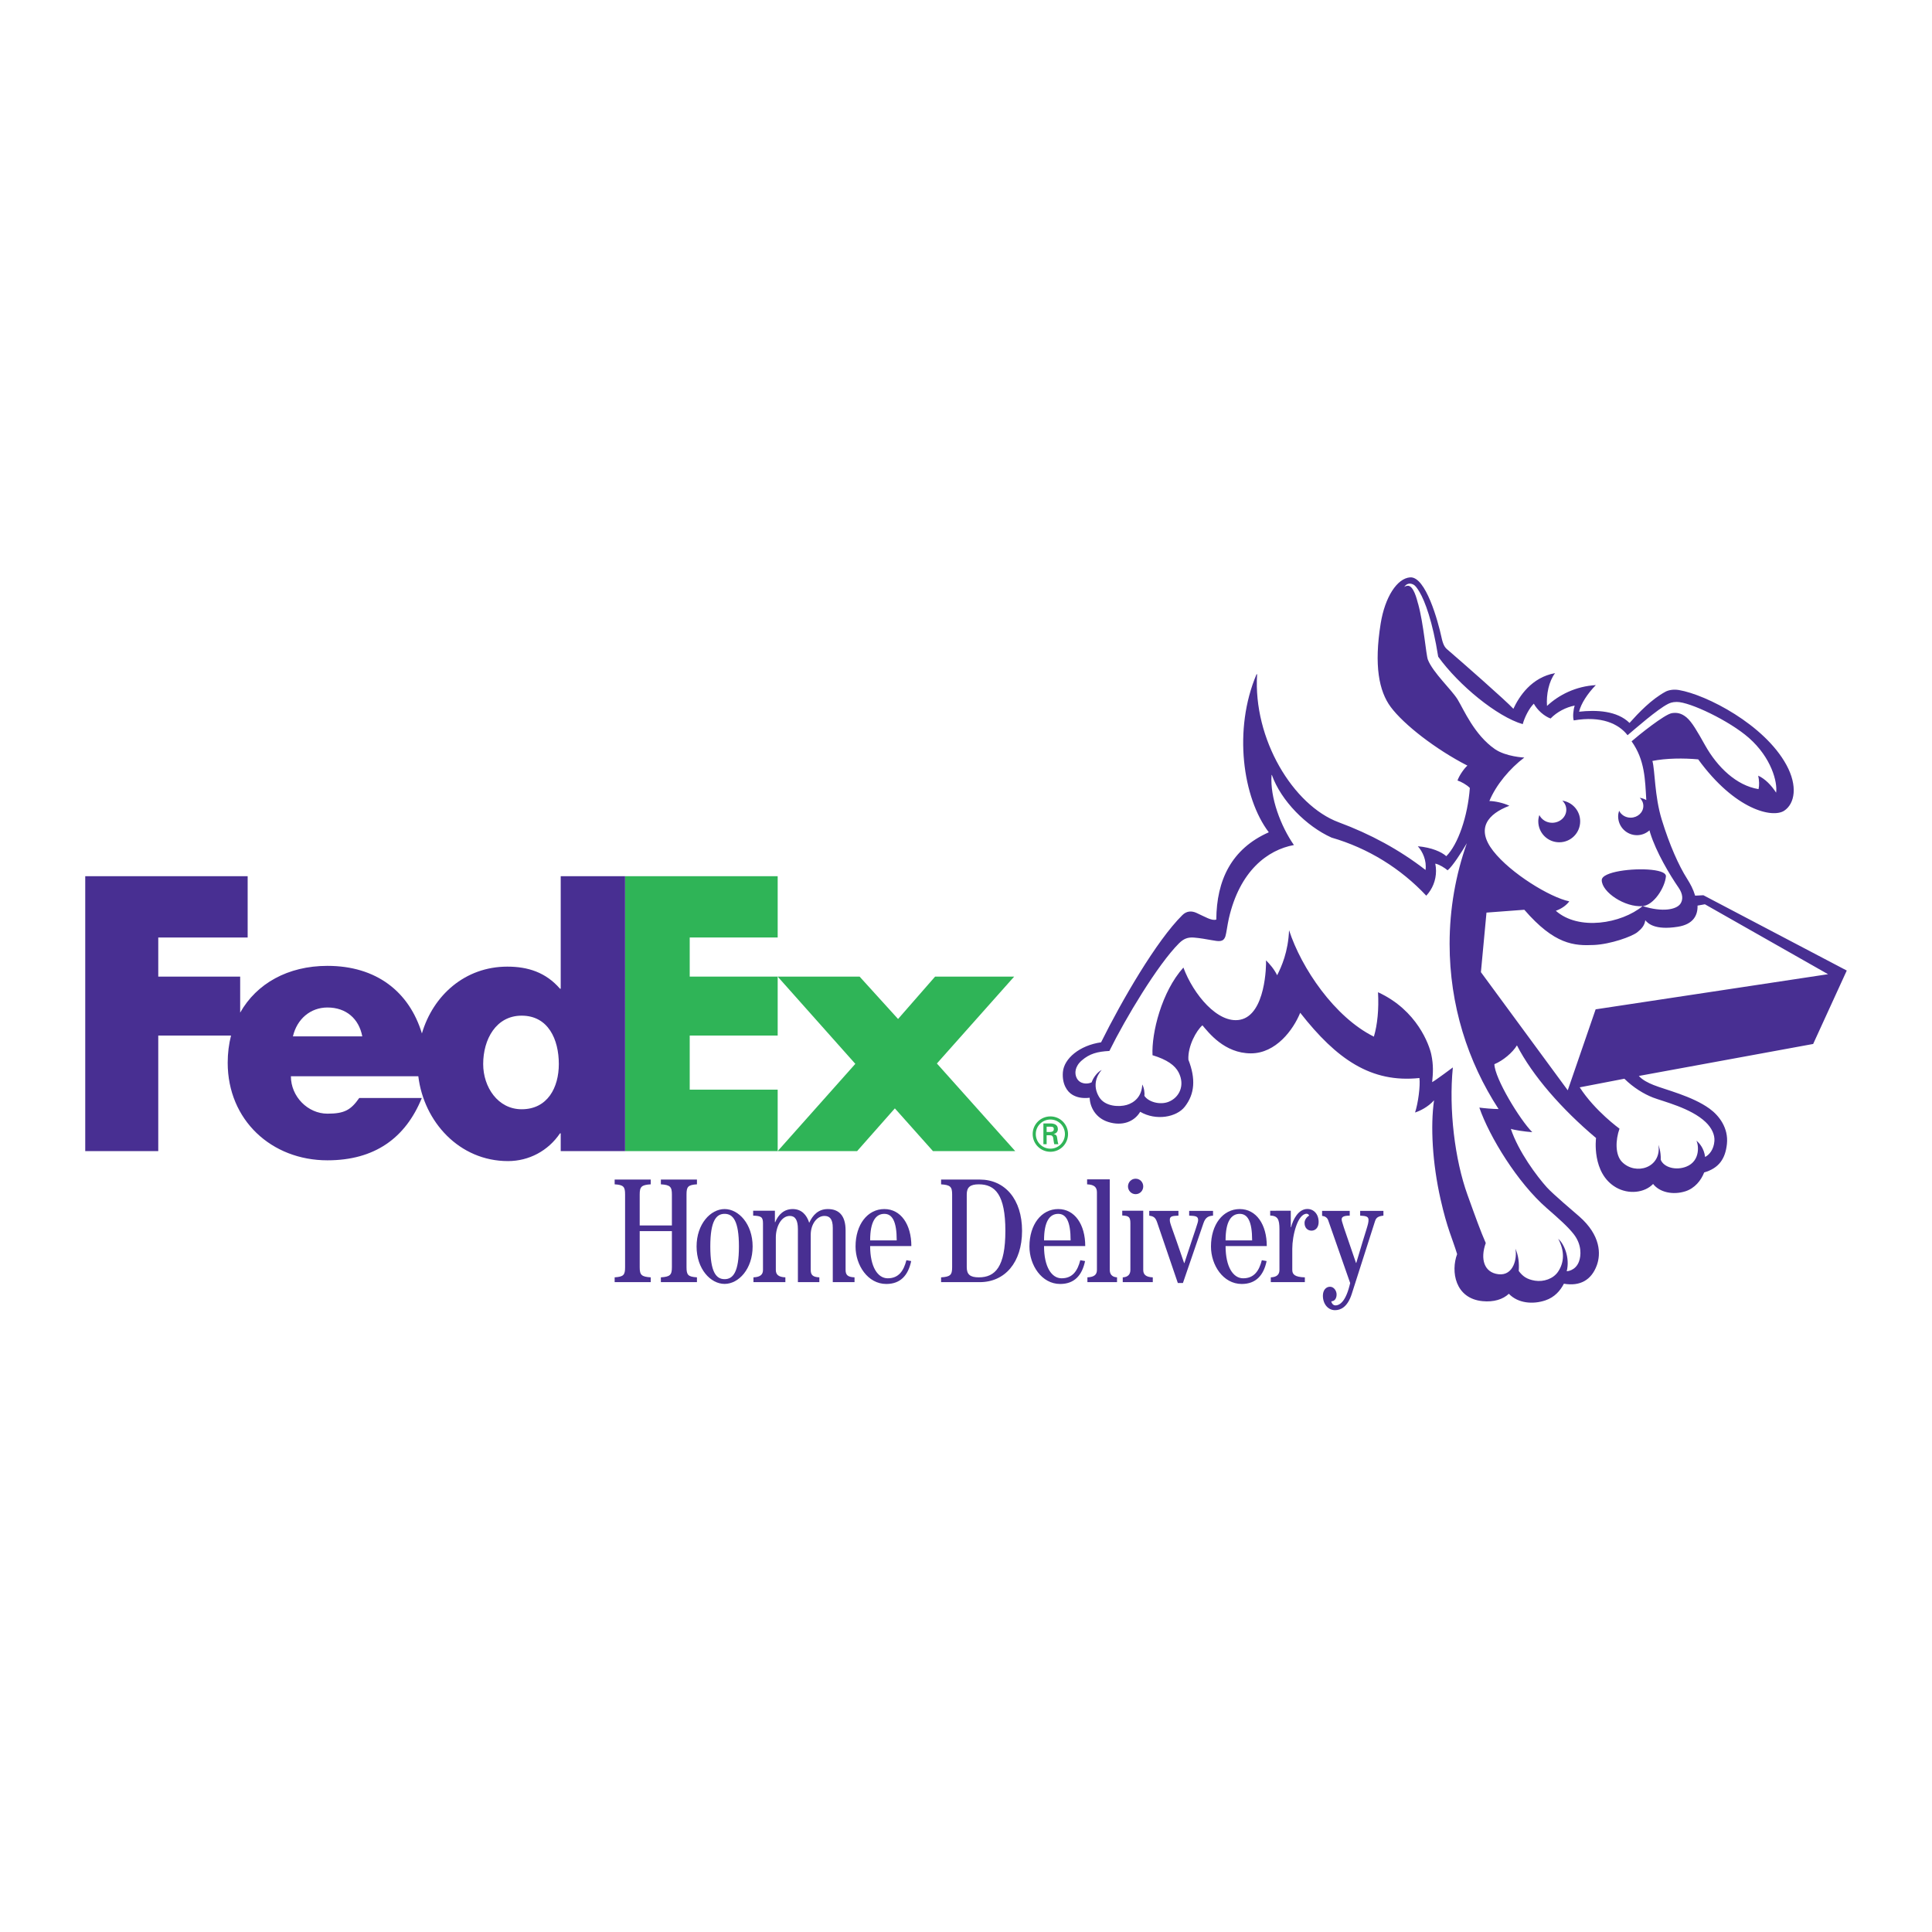 <?xml version="1.0" encoding="utf-8"?>
<!-- Generator: Adobe Illustrator 13.0.0, SVG Export Plug-In . SVG Version: 6.00 Build 14948)  -->
<!DOCTYPE svg PUBLIC "-//W3C//DTD SVG 1.0//EN" "http://www.w3.org/TR/2001/REC-SVG-20010904/DTD/svg10.dtd">
<svg version="1.0" id="Layer_1" xmlns="http://www.w3.org/2000/svg" xmlns:xlink="http://www.w3.org/1999/xlink" x="0px" y="0px"
	 width="192.756px" height="192.756px" viewBox="0 0 192.756 192.756" enable-background="new 0 0 192.756 192.756"
	 xml:space="preserve">
<g>
	<polygon fill-rule="evenodd" clip-rule="evenodd" fill="#FFFFFF" points="0,0 192.756,0 192.756,192.756 0,192.756 0,0 	"/>
	<path fill-rule="evenodd" clip-rule="evenodd" fill="#2FB457" d="M103.03,113.145c0-0.971,0.788-1.761,1.769-1.761
		c0.976,0,1.759,0.79,1.759,1.761c0,0.98-0.783,1.768-1.759,1.768C103.818,114.912,103.03,114.125,103.03,113.145L103.03,113.145z
		 M106.248,113.145c0-0.798-0.647-1.451-1.449-1.451c-0.808,0-1.459,0.653-1.459,1.451c0,0.807,0.651,1.458,1.459,1.458
		C105.601,114.603,106.248,113.951,106.248,113.145L106.248,113.145z M104.423,113.261v0.897H104.1v-2.074h0.671
		c0.38,0,0.773,0.104,0.773,0.572c0,0.238-0.145,0.427-0.422,0.484v0.009c0.287,0.057,0.319,0.184,0.352,0.408
		c0.028,0.195,0.052,0.412,0.122,0.601h-0.412c-0.023-0.117-0.057-0.249-0.07-0.372c-0.024-0.178-0.024-0.343-0.118-0.44
		c-0.079-0.085-0.188-0.075-0.301-0.085H104.423L104.423,113.261z M104.765,112.939c0.307-0.012,0.376-0.139,0.376-0.297
		c0-0.154-0.069-0.234-0.328-0.234h-0.39v0.531H104.765L104.765,112.939z"/>
	<polygon fill-rule="evenodd" clip-rule="evenodd" fill="#2FB457" points="93.082,114.847 89.28,110.583 85.514,114.847 
		77.589,114.847 85.336,106.141 77.589,97.436 85.763,97.436 89.6,101.664 93.295,97.436 101.184,97.436 93.473,106.105 
		101.29,114.847 93.082,114.847 	"/>
	<polygon fill-rule="evenodd" clip-rule="evenodd" fill="#2FB457" points="62.364,114.847 62.364,87.419 77.589,87.419 
		77.589,93.533 68.813,93.533 68.813,97.436 77.589,97.436 77.589,103.316 68.813,103.316 68.813,108.716 77.589,108.716 
		77.589,114.847 62.364,114.847 	"/>
	<path fill-rule="evenodd" clip-rule="evenodd" fill="#482F92" d="M55.943,87.419v11.225h-0.071
		c-1.422-1.635-3.198-2.203-5.259-2.203c-4.223,0-7.403,2.871-8.519,6.665c-1.274-4.18-4.558-6.742-9.426-6.742
		c-3.955,0-7.076,1.774-8.706,4.666v-3.594H15.79v-3.903h8.919v-6.114H8.504v27.428h7.286v-11.53h7.261
		c-0.216,0.849-0.333,1.755-0.333,2.712c0,5.722,4.371,9.736,9.95,9.736c4.69,0,7.782-2.203,9.417-6.218h-6.243
		c-0.844,1.207-1.485,1.564-3.173,1.564c-1.958,0-3.646-1.707-3.646-3.732h12.713c0.551,4.543,4.09,8.463,8.948,8.463
		c2.096,0,4.016-1.03,5.188-2.771h0.071v1.776h6.421V87.419H55.943L55.943,87.419z M29.225,103.399
		c0.405-1.741,1.756-2.881,3.443-2.881c1.856,0,3.139,1.104,3.477,2.881C36.288,103.399,29.225,103.399,29.225,103.399
		L29.225,103.399z M52.045,110.671c-2.367,0-3.838-2.207-3.838-4.509c0-2.463,1.279-4.829,3.838-4.829
		c2.654,0,3.709,2.366,3.709,4.829C55.754,108.496,54.635,110.671,52.045,110.671L52.045,110.671z"/>
	<path fill-rule="evenodd" clip-rule="evenodd" fill="#482F92" d="M86.815,123.754c0-1.905,0.567-2.647,1.416-2.647
		c0.789,0,1.235,0.742,1.235,2.647H86.815L86.815,123.754z M90.926,124.319c0-2.144-1.043-3.691-2.695-3.691
		c-1.68,0-2.873,1.548-2.873,3.737c0,1.862,1.218,3.737,3.067,3.737c1.411,0,2.184-0.855,2.484-2.285l-0.477-0.087
		c-0.267,1.048-0.761,1.806-1.862,1.806c-0.997,0-1.756-1.132-1.756-3.217H90.926L90.926,124.319z"/>
	<path fill-rule="evenodd" clip-rule="evenodd" fill="#482F92" d="M61.324,127.919v-0.479c0.893-0.058,1.041-0.236,1.041-1.01
		v-7.259c0-0.773-0.148-0.953-1.041-1.011v-0.478h3.6v0.478c-0.923,0.058-1.101,0.237-1.101,1.011v3.092h3.212v-3.092
		c0-0.773-0.178-0.953-1.1-1.011v-0.478h3.6v0.478c-0.893,0.058-1.041,0.237-1.041,1.011v7.259c0,0.773,0.148,0.952,1.041,1.01
		v0.479h-3.6v-0.479c0.922-0.058,1.1-0.236,1.1-1.01v-3.601h-3.212v3.601c0,0.773,0.177,0.952,1.101,1.01v0.479H61.324
		L61.324,127.919z"/>
	<path fill-rule="evenodd" clip-rule="evenodd" fill="#482F92" d="M70.867,124.361c0-2.57,0.594-3.256,1.428-3.256
		c0.833,0,1.428,0.686,1.428,3.256c0,2.575-0.595,3.261-1.428,3.261C71.46,127.622,70.867,126.937,70.867,124.361L70.867,124.361z
		 M69.498,124.361c0,2.247,1.398,3.735,2.796,3.735c1.399,0,2.796-1.488,2.796-3.735c0-2.244-1.397-3.733-2.796-3.733
		C70.896,120.628,69.498,122.117,69.498,124.361L69.498,124.361z"/>
	<path fill-rule="evenodd" clip-rule="evenodd" fill="#482F92" d="M75.172,127.919v-0.479c0.713-0.028,0.951-0.296,0.951-0.743
		v-4.641c0-0.64-0.179-0.743-0.98-0.773v-0.491h2.169v1.145h0.031c0.313-0.759,0.878-1.309,1.741-1.309
		c0.877,0,1.398,0.566,1.65,1.37c0.358-0.773,0.908-1.37,1.86-1.37c1.071,0,1.77,0.611,1.77,2.128v3.941
		c0,0.507,0.21,0.715,0.892,0.743v0.479h-2.17v-5.416c0-0.893-0.314-1.189-0.833-1.189c-0.757,0-1.367,0.832-1.367,1.875v3.509
		c0,0.507,0.208,0.715,0.86,0.743v0.479h-2.14v-5.296c0-0.893-0.268-1.31-0.807-1.31c-0.876,0-1.395,1.117-1.395,2.142v3.242
		c0,0.447,0.237,0.715,0.952,0.743v0.479H75.172L75.172,127.919z"/>
	<path fill-rule="evenodd" clip-rule="evenodd" fill="#482F92" d="M126.788,127.919v-0.477c0.626-0.029,0.863-0.299,0.863-0.746
		v-4.052c0-1.013-0.18-1.34-0.924-1.369v-0.477l2.056-0.005v1.644h0.03c0.192-0.774,0.729-1.817,1.623-1.817
		c0.63,0,1.125,0.503,1.125,1.302c0,0.562-0.324,0.861-0.71,0.861c-0.328,0-0.697-0.215-0.697-0.777
		c0-0.358,0.305-0.654,0.456-0.718c-0.024-0.139-0.177-0.192-0.241-0.192c-0.911,0-1.438,2.19-1.438,3.486v2.114
		c0,0.447,0.24,0.717,1.254,0.746v0.477H126.788L126.788,127.919z"/>
	<path fill-rule="evenodd" clip-rule="evenodd" fill="#482F92" d="M113.3,117.6c-0.446,0-0.76,0.369-0.76,0.771
		c0,0.396,0.313,0.771,0.76,0.771s0.761-0.363,0.761-0.771C114.061,117.956,113.746,117.6,113.3,117.6L113.3,117.6z
		 M115.014,127.919v-0.477c-0.716-0.029-0.953-0.299-0.953-0.746v-5.902h-2.094v0.476c0.635,0.029,0.812,0.134,0.812,0.774v4.652
		c0,0.447-0.239,0.717-0.762,0.746v0.477H115.014L115.014,127.919z"/>
	<path fill-rule="evenodd" clip-rule="evenodd" fill="#482F92" d="M104.164,123.754c0-1.905,0.567-2.647,1.415-2.647
		c0.789,0,1.236,0.742,1.236,2.647H104.164L104.164,123.754z M108.275,124.319c0-2.144-1.044-3.691-2.696-3.691
		c-1.681,0-2.872,1.548-2.872,3.737c0,1.862,1.218,3.737,3.066,3.737c1.412,0,2.185-0.855,2.485-2.285l-0.478-0.087
		c-0.267,1.048-0.761,1.806-1.861,1.806c-0.997,0-1.756-1.132-1.756-3.217H108.275L108.275,124.319z"/>
	<path fill-rule="evenodd" clip-rule="evenodd" fill="#482F92" d="M122.276,123.754c0-1.905,0.566-2.647,1.414-2.647
		c0.789,0,1.236,0.742,1.236,2.647H122.276L122.276,123.754z M126.387,124.319c0-2.144-1.044-3.691-2.696-3.691
		c-1.681,0-2.872,1.548-2.872,3.737c0,1.862,1.219,3.737,3.067,3.737c1.411,0,2.184-0.855,2.484-2.285l-0.477-0.087
		c-0.268,1.048-0.762,1.806-1.862,1.806c-0.996,0-1.755-1.132-1.755-3.217H126.387L126.387,124.319z"/>
	<path fill-rule="evenodd" clip-rule="evenodd" fill="#482F92" d="M96.453,119.172c0-0.714,0.328-1.011,1.205-1.011
		c1.635,0,2.648,1.039,2.648,4.64s-1.014,4.64-2.648,4.64c-0.877,0-1.205-0.296-1.205-1.01V119.172L96.453,119.172z M94.995,126.431
		c0,0.773-0.179,0.952-1.102,1.01v0.479h3.853c2.513,0,4.225-1.965,4.225-5.118c0-3.154-1.712-5.117-4.225-5.117h-3.853v0.478
		c0.922,0.058,1.102,0.237,1.102,1.011V126.431L94.995,126.431z"/>
	<path fill-rule="evenodd" clip-rule="evenodd" fill="#482F92" d="M108.491,127.919v-0.479c0.714-0.028,0.95-0.296,0.95-0.743
		v-7.735c0-0.504-0.252-0.771-0.98-0.801v-0.499h2.261v9.035c0,0.447,0.238,0.715,0.724,0.743v0.479H108.491L108.491,127.919z"/>
	<path fill-rule="evenodd" clip-rule="evenodd" fill="#482F92" d="M121.025,120.807v0.477c-0.388,0.03-0.743,0.119-0.952,0.744
		l-2.052,5.979h-0.508l-2.082-6.099c-0.179-0.505-0.415-0.562-0.77-0.624v-0.477h2.913v0.477c-0.596,0.03-0.862,0.045-0.862,0.418
		c0,0.385,0.163,0.578,1.427,4.312h0.029c1.205-3.702,1.37-4.015,1.37-4.299c0-0.4-0.328-0.4-0.894-0.431v-0.477H121.025
		L121.025,120.807z"/>
	<path fill-rule="evenodd" clip-rule="evenodd" fill="#482F92" d="M131.907,120.807h2.756v0.477c-0.699,0-0.804,0.18-0.804,0.373
		c0,0.207,0.12,0.55,1.428,4.342h0.029c1.042-3.553,1.221-3.823,1.221-4.284c0-0.341-0.238-0.4-0.833-0.431v-0.477h2.32v0.477
		c-0.534,0.062-0.729,0.193-0.847,0.58l-2.307,7.215c-0.433,1.369-1.146,1.637-1.681,1.637c-0.67,0-1.204-0.594-1.204-1.446
		c0-0.532,0.295-0.892,0.713-0.892c0.387,0,0.655,0.41,0.655,0.771c0,0.419-0.218,0.679-0.516,0.679
		c-0.045,0,0.08,0.412,0.393,0.412c0.481,0,1.075-0.461,1.476-2.232l-2.187-6.246c-0.104-0.312-0.357-0.424-0.613-0.455V120.807
		L131.907,120.807z"/>
	<path fill-rule="evenodd" clip-rule="evenodd" fill="#482F92" d="M184.252,96.832l-14.304-7.514l-0.824,0.042
		c-0.2-0.663-0.462-1.146-0.816-1.71c-0.808-1.274-1.738-3.333-2.517-5.88c-0.724-2.363-0.661-4.854-0.93-5.85
		c1.359-0.276,3.126-0.292,4.569-0.157c3.683,5.063,7.431,5.89,8.586,5.118c1.061-0.709,1.356-2.467,0.218-4.558
		c-2.186-4.024-7.969-7.01-10.728-7.478c-0.596-0.1-1.082,0.028-1.337,0.166c-1.408,0.759-2.689,2.109-3.59,3.117
		c-1.245-1.227-3.316-1.314-5.034-1.12c0.191-0.805,0.845-1.815,1.672-2.653c-1.991,0.111-3.686,0.969-4.872,2.077
		c-0.085-1.144,0.189-2.474,0.808-3.274c-2.354,0.424-3.584,2.316-4.163,3.559c-0.723-0.795-5.288-4.8-6.597-5.922
		c-0.255-0.217-0.421-0.481-0.582-1.237c-0.327-1.526-1.562-6.069-3.126-5.953c-1.296,0.098-2.509,1.956-2.937,4.616
		c-0.669,4.172-0.169,6.736,1.003,8.313c1.295,1.747,4.479,4.225,7.653,5.852c-0.298,0.252-0.813,0.964-0.989,1.488
		c0.319,0.093,0.931,0.423,1.231,0.744c-0.212,2.836-1.177,5.635-2.349,6.805c-0.484-0.431-1.451-0.865-2.84-0.991
		c0.486,0.541,0.895,1.434,0.769,2.366c-2.601-2.019-5.523-3.594-8.668-4.759c-4.53-1.681-8.552-8.297-8.135-14.776l-0.061,0.015
		c-2.344,5.521-1.37,12.349,1.227,15.76c-3.733,1.651-5.213,4.79-5.238,8.708c-0.458,0.152-1.112-0.274-1.979-0.665
		c-0.489-0.22-0.979-0.201-1.408,0.221c-2.578,2.545-6.038,8.518-8.109,12.691c-2.138,0.305-3.692,1.613-3.809,2.962
		c-0.101,1.173,0.409,1.97,0.97,2.284c0.407,0.23,0.907,0.373,1.701,0.286c0.026,0.89,0.56,2.011,1.859,2.417
		c1.389,0.437,2.594-0.024,3.181-1.018c1.587,0.928,3.639,0.539,4.453-0.51c0.999-1.28,1.095-2.798,0.357-4.682
		c-0.075-1.367,0.805-2.927,1.399-3.436c0.609,0.713,2.189,2.799,4.836,2.799c2.492,0,4.226-2.342,4.921-4.051
		c3.638,4.647,7.074,7.021,11.894,6.511c0.102,0.781-0.135,2.546-0.437,3.442c0.447-0.145,1.272-0.519,1.896-1.219
		c-0.37,2.574-0.167,6.255,0.646,9.857c0.673,2.99,1.188,3.936,1.656,5.488c-0.644,1.716-0.214,4.43,2.541,4.695
		c1.104,0.108,2.035-0.178,2.619-0.738c0.912,0.955,2.399,1.08,3.646,0.658c0.93-0.313,1.49-0.975,1.846-1.662
		c1.616,0.279,2.754-0.37,3.288-1.845c0.4-1.104,0.408-2.979-1.773-4.881c-0.565-0.492-2.597-2.206-3.22-2.895
		c-0.966-1.069-2.824-3.538-3.587-5.829c0.318,0.114,1.361,0.275,2.137,0.331c-1.246-1.247-3.753-5.382-3.779-6.782
		c0.866-0.356,1.82-1.163,2.25-1.878c1.544,3.013,4.479,6.376,7.892,9.243c0,0-0.468,3.517,2,4.934
		c1.25,0.719,2.849,0.535,3.693-0.351c0.64,0.829,1.968,1.133,3.224,0.732c0.929-0.296,1.568-1.087,1.87-1.879
		c1.481-0.43,2.116-1.372,2.271-2.849c0.162-1.589-0.773-2.817-1.731-3.513c-1.738-1.261-4.403-1.884-5.6-2.367
		c-0.539-0.216-1.086-0.491-1.459-0.899l17.393-3.191L184.252,96.832L184.252,96.832z M145.438,69.807
		c-0.603-0.998-2.454-2.671-2.976-3.984c-0.187-0.468-0.416-3.562-0.981-5.604l-0.004,0.006c-0.111-0.419-0.45-1.848-1.053-1.784
		c-0.186,0.019-0.276,0.086-0.331,0.137c0.068-0.124,0.368-0.537,0.928-0.253c0.175,0.089,0.368,0.335,0.62,0.765
		c0.515,0.877,1.283,2.868,1.848,6.429c2.058,2.854,5.872,5.979,8.431,6.731c0.214-0.754,0.652-1.588,1.108-2.044
		c0.356,0.645,1.027,1.242,1.673,1.48c0.629-0.654,1.536-1.125,2.406-1.291c-0.145,0.445-0.206,1.13-0.097,1.48
		c2.76-0.472,4.486,0.333,5.371,1.477c0.747-0.626,2.974-2.589,4.04-3.122c0.153-0.075,0.404-0.198,0.87-0.198
		c1.317,0,5.245,1.879,7.183,3.576c2.259,1.983,2.878,4.426,2.73,5.474c-0.497-0.758-1.091-1.369-1.788-1.694
		c0.104,0.478,0.12,0.969,0.034,1.343c-2.205-0.356-4.104-2.188-5.33-4.371c-0.761-1.356-1.309-2.329-1.862-2.79
		c-0.556-0.461-1.023-0.481-1.446-0.421c-0.729,0.104-3.367,2.234-4.029,2.813c1.336,1.879,1.342,3.804,1.468,5.86
		c-0.199-0.111-0.42-0.189-0.651-0.224c0.221,0.211,0.355,0.496,0.355,0.813c0,0.644-0.565,1.169-1.27,1.169
		c-0.508,0-0.947-0.283-1.146-0.692c-0.059,0.18-0.097,0.361-0.097,0.563c0,1.036,0.838,1.876,1.877,1.876
		c0.481,0,0.916-0.185,1.248-0.483c0.023,0.091,0.049,0.183,0.079,0.279c0.593,1.895,1.93,4.14,2.83,5.446
		c0.438,0.636,0.457,1.205,0.17,1.612c-0.399,0.563-1.755,0.855-3.76,0.221c-2.129,1.752-6.387,2.482-8.662,0.468
		c0.612-0.214,1.088-0.587,1.343-0.943c-1.916-0.39-5.856-2.799-7.593-5.028c-1.767-2.265-0.502-3.701,1.615-4.506
		c-0.591-0.289-1.454-0.467-1.993-0.476c0.666-1.621,2.063-3.269,3.484-4.335c0,0-1.837-0.077-2.948-0.852
		C147.096,73.308,146.062,70.84,145.438,69.807L145.438,69.807z M149.514,110.65c-0.607-0.004-1.423-0.08-1.92-0.145
		c1.006,2.914,3.812,7.495,6.731,10.036c1.156,1.007,2.099,1.841,2.673,2.575c0.841,1.068,0.752,2.182,0.535,2.753
		c-0.356,0.945-1.221,0.963-1.221,0.963c0.34-1.358-0.272-2.748-0.845-3.232c0.641,1.195,0.616,2.345-0.021,3.282
		c-0.482,0.713-1.447,1.025-2.29,0.893c-0.844-0.134-1.248-0.459-1.63-0.968c0.051-0.814-0.024-1.551-0.338-2.229
		c0.199,0.916-0.16,2.731-1.689,2.552c-1.438-0.17-1.833-1.527-1.264-3.113c-0.527-1.205-0.963-2.418-1.823-4.806
		c-1.267-3.51-1.877-8.532-1.461-12.714c0,0-1.746,1.31-2.065,1.467c0.09-0.883,0.142-1.697-0.087-2.766
		c-0.194-0.904-1.383-4.403-5.314-6.203c0.096,1.674-0.058,3.251-0.413,4.432c-3.919-1.944-7.23-6.831-8.462-10.618
		c-0.09,2.157-0.752,3.634-1.188,4.49c-0.328-0.652-0.725-1.093-1.111-1.483c0.03,0.441-0.031,5.413-2.576,5.922
		c-2.228,0.445-4.682-2.545-5.667-5.205c-2.171,2.404-3.189,6.529-3.081,8.745c1.462,0.444,2.245,1.016,2.606,1.719
		c0.662,1.291,0.067,2.516-1.019,2.937c-0.831,0.322-1.978,0.025-2.396-0.599c0.039-0.215-0.022-0.828-0.217-1.132
		c-0.039,1.206-0.798,1.815-1.544,2.035c-0.748,0.221-2.172,0.178-2.757-0.789c-0.681-1.124-0.251-2.146,0.255-2.697
		c-0.404,0.194-0.826,0.723-1.004,1.234c-0.412,0.204-1.176,0.198-1.491-0.434c-0.229-0.457-0.192-1.15,0.518-1.759
		c0.779-0.671,1.551-0.877,2.746-0.939c1.614-3.27,4.82-8.614,6.94-10.734c0.459-0.459,0.88-0.629,1.502-0.578
		c0.611,0.05,1.2,0.159,1.743,0.255c0.728,0.127,1.184,0.229,1.39-0.382c0.093-0.282,0.196-1.12,0.338-1.756
		c1.086-4.785,3.886-6.872,6.497-7.349c-1.298-1.857-2.399-4.738-2.231-6.974l0.026-0.032c0.916,2.595,3.462,5.141,5.956,6.262
		l0.002,0.001c3.665,1.059,6.914,3.088,9.453,5.796c0.604-0.649,0.972-1.517,0.972-2.473c0-0.247-0.026-0.49-0.074-0.725
		c-0.001,0-0.002,0-0.002,0l0.001-0.006c0.001,0.002,0.001,0.004,0.001,0.006c0.373,0.065,0.96,0.427,1.23,0.665
		c0.476-0.374,1.423-1.839,1.92-2.703c-1.112,3.146-1.72,6.528-1.72,10.054C144.629,100.257,146.425,105.914,149.514,110.65
		L149.514,110.65z M164.914,109.501c1.019,0.396,3.793,1.043,5.26,2.452c0.606,0.581,0.917,1.255,0.874,1.875
		c-0.058,0.871-0.528,1.402-0.93,1.603c-0.103-0.853-0.572-1.399-0.875-1.626c0.215,0.341,0.457,2.021-1.008,2.594
		c-1.017,0.398-2.227,0.089-2.544-0.688c0.038-0.803-0.224-1.482-0.224-1.482c0.316,2.301-2.278,3.057-3.624,1.711
		c-0.714-0.712-0.671-2.188-0.264-3.333c0,0-2.442-1.757-3.971-4.123l4.457-0.859C162.956,108.507,163.999,109.144,164.914,109.501
		L164.914,109.501z M159.197,100.702l-2.782,8.077l-8.664-11.786l0.556-5.943l3.775-0.283c3.017,3.485,4.959,3.605,6.954,3.514
		c1.654-0.076,3.791-0.839,4.333-1.281c0.433-0.35,0.714-0.679,0.781-1.188c0.254,0.305,0.942,1.018,3.249,0.651
		c1.547-0.245,1.995-1.15,1.965-2.111l0.734-0.132l12.287,6.976L159.197,100.702L159.197,100.702z M155.568,84.035
		c-1.159,0-2.093-0.934-2.093-2.091c0-0.223,0.04-0.426,0.107-0.626c0.221,0.456,0.711,0.771,1.275,0.771
		c0.786,0,1.414-0.585,1.414-1.303c0-0.352-0.15-0.668-0.397-0.905c1.013,0.15,1.78,1.012,1.78,2.063
		C157.655,83.101,156.723,84.035,155.568,84.035L155.568,84.035z M163.887,90.404c-1.761,0.147-4.08-1.395-4.08-2.594
		c0-0.214,0.201-0.398,0.532-0.551c1.287-0.594,4.538-0.714,5.559-0.212c0.208,0.103,0.323,0.231,0.312,0.387
		C166.112,88.551,164.999,90.311,163.887,90.404L163.887,90.404z"/>
</g>
</svg>
